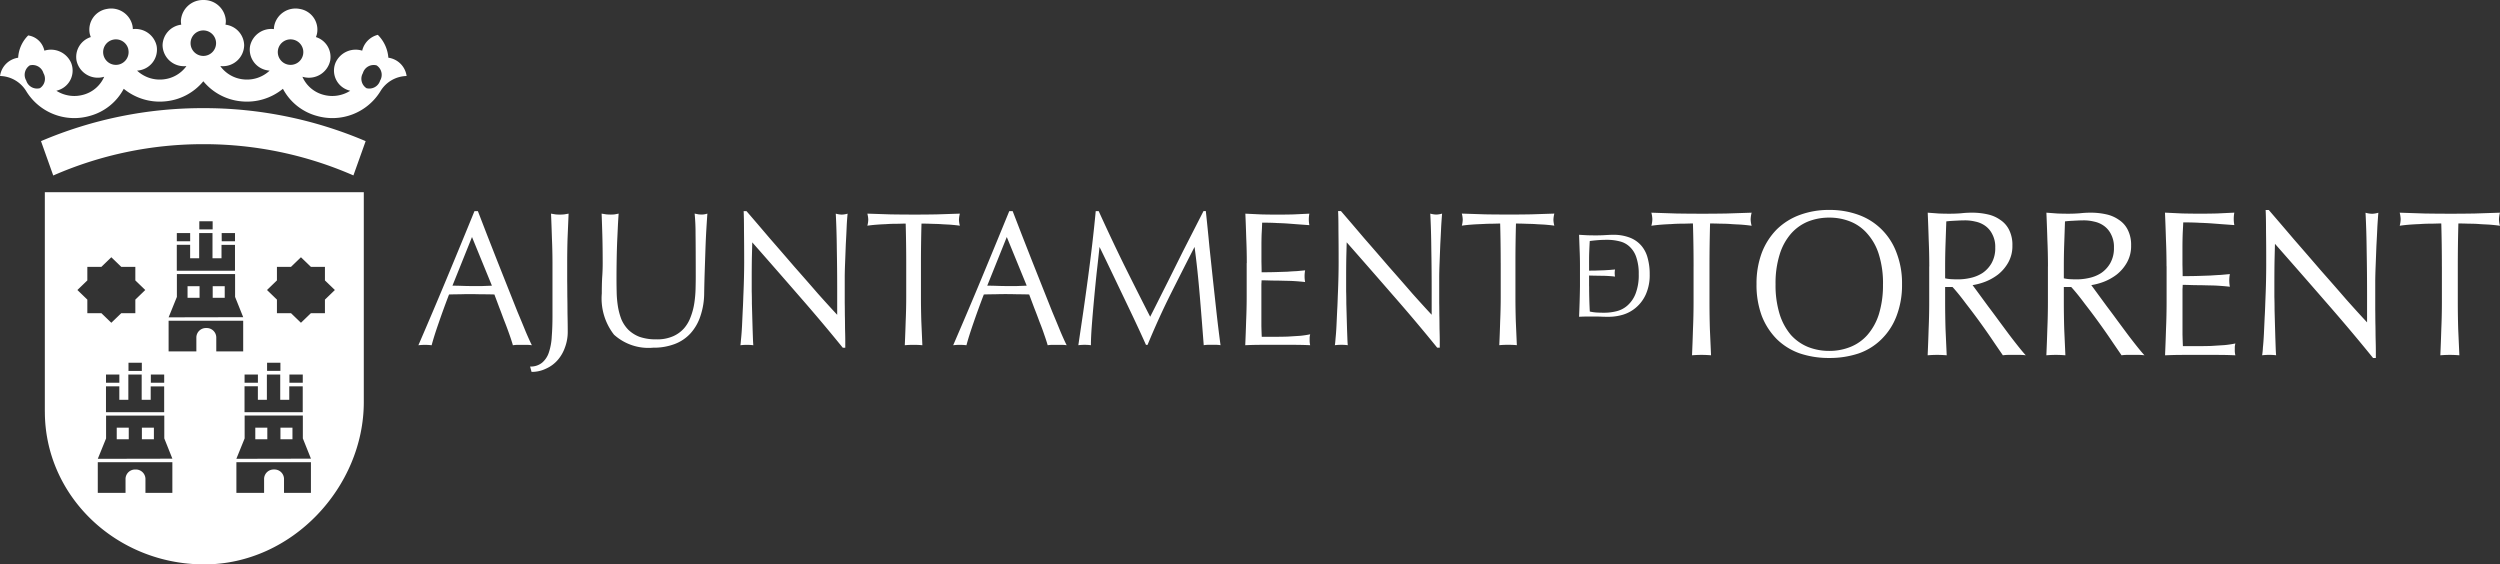 <svg xmlns="http://www.w3.org/2000/svg" width="238.541" height="53.86" viewBox="0 0 238.541 53.86">
  <rect x="0" y="0" width="238.541" height="53.86" fill="#333333" stroke="none"/>
  <g id="g3786" transform="translate(-565.944 323.934)">
    <path id="path3354" d="M609.118-296.676q.444,0,.924.018t.923.019h.958l.958-.037-1.9-4.643-1.865,4.643Zm7.577,5.685a3.03,3.03,0,0,0-.461-.037h-.906a2.937,2.937,0,0,0-.445.037c-.08-.281-.187-.616-.325-1.005s-.291-.816-.462-1.244-.324-.878-.5-1.317l-.479-1.279c-.365-.011-.736-.018-1.112-.018s-.754-.018-1.13-.018q-.53,0-1.043.018c-.342,0-.689.006-1.043.018q-.547,1.427-.991,2.724-.447,1.28-.668,2.121a5.047,5.047,0,0,0-.633-.037,5.042,5.042,0,0,0-.632.037q1.384-3.2,2.7-6.362t2.651-6.435h.326l.888,2.3.976,2.487.992,2.5.924,2.322q.446,1.06.787,1.9.359.84.581,1.279Zm-.171,2.028.138.513a3.094,3.094,0,0,0,1.385-.311,3.184,3.184,0,0,0,1.112-.822,3.677,3.677,0,0,0,.7-1.225,4.215,4.215,0,0,0,.256-1.5c0-.438-.006-.92-.017-1.443s-.006-1.067-.017-1.627-.006-1.151-.017-1.736v-1.7q0-1.206.034-2.358l.1-2.377-.427.072c-.138.013-.275.019-.411.019s-.274-.006-.41-.019l-.428-.072q.052,1.206.086,2.377.051,1.152.052,2.358v5.028q0,1.078-.069,1.956a5.621,5.621,0,0,1-.274,1.516,2.134,2.134,0,0,1-.65.988,1.707,1.707,0,0,1-1.146.365Zm15.806-8.646c0,.377-.006.792-.017,1.243a10.811,10.811,0,0,1-.12,1.352,6.142,6.142,0,0,1-.342,1.3,3.439,3.439,0,0,1-.632,1.1,2.993,2.993,0,0,1-1.061.767,3.729,3.729,0,0,1-1.574.293,4.73,4.73,0,0,1-1.608-.237,3.169,3.169,0,0,1-1.077-.677,3.24,3.24,0,0,1-.668-1.006,6.34,6.34,0,0,1-.325-1.206,9.94,9.94,0,0,1-.12-1.3c-.012-.451-.017-.883-.017-1.3q0-1.023.017-1.974t.052-1.774l.068-1.462q.035-.659.068-1.061l-.376.072a3.218,3.218,0,0,1-.36.019c-.136,0-.286-.006-.445-.019l-.445-.072q.034.823.068,2.01t.035,2.724q0,.7-.051,1.371-.034.659-.035,1.518A5.619,5.619,0,0,0,624.53-292a4.9,4.9,0,0,0,3.729,1.242,5.628,5.628,0,0,0,2.053-.347,3.913,3.913,0,0,0,1.522-1.025,4.559,4.559,0,0,0,.941-1.645,6.866,6.866,0,0,0,.359-2.194q.017-1.006.051-2.066l.069-2.083c.023-.684.051-1.316.086-1.9s.068-1.11.1-1.536a1.742,1.742,0,0,1-.513.091,3.008,3.008,0,0,1-.342-.019l-.361-.072a19.38,19.38,0,0,1,.087,1.938Q632.329-300.205,632.33-297.608Zm14.028,6.855h.239v-.6c0-.293-.006-.634-.017-1.024s-.006-.828-.017-1.281-.006-.919-.017-1.371v-2.394q0-.531.034-1.408l.068-1.792c.035-.609.062-1.182.085-1.718s.063-.938.086-1.206a2.256,2.256,0,0,1-.548.091,2.325,2.325,0,0,1-.58-.091q.083,1.609.1,3.437.034,1.808.035,3.728v2.486q-.786-.84-1.847-2.029-1.044-1.206-2.224-2.541-1.163-1.353-2.359-2.723-1.182-1.391-2.225-2.6H636.9q.034.622.033,1.883.016,1.26.018,3.016c0,.4-.007.859-.018,1.371s-.028,1.036-.051,1.573-.034,1.072-.068,1.609l-.069,1.5c-.024.451-.051.841-.085,1.169s-.046.555-.069.677a5.055,5.055,0,0,1,.633-.037,4.482,4.482,0,0,1,.6.037q-.016-.146-.034-.549l-.034-.968-.034-1.188-.035-1.262q0-.621-.017-1.189v-.95q0-1.481.017-2.34l.035-1.371q2.224,2.524,4.447,5.083,2.223,2.542,4.191,4.972Zm6.055-8.062v3.144q0,1.208-.051,2.378-.035,1.168-.086,2.3c.263-.025.542-.037.838-.037s.576.012.839.037l-.1-2.3q-.035-1.17-.035-2.378v-3.144q0-1.9.052-3.784c.3,0,.6.006.923.019s.656.012.975.037.645.029.941.055.581.054.822.09a2.273,2.273,0,0,1-.086-.566,2.68,2.68,0,0,1,.086-.585l-2.207.072q-1.078.02-2.207.019t-2.206-.019l-2.207-.072a2.642,2.642,0,0,1,.086.566,2.315,2.315,0,0,1-.086.585q.359-.054.8-.09.462-.038.94-.055c.331-.025.655-.037.976-.037s.644-.019.941-.019Q652.412-300.715,652.413-298.815Zm7.732,2.139q.444,0,.924.018t.924.019h.958l.958-.037-1.9-4.643-1.865,4.643Zm7.579,5.685a3.065,3.065,0,0,0-.463-.037h-.906a2.927,2.927,0,0,0-.444.037q-.12-.421-.326-1.005-.2-.6-.461-1.244c-.159-.438-.325-.878-.5-1.317l-.48-1.279q-.546-.017-1.112-.018-.563-.018-1.128-.018-.53,0-1.043.018-.514,0-1.044.018-.546,1.427-.992,2.724-.444,1.28-.666,2.121a5.073,5.073,0,0,0-.633-.037,5.055,5.055,0,0,0-.633.037q1.386-3.2,2.7-6.362t2.652-6.435h.324l.889,2.3.975,2.487.993,2.5.924,2.322q.445,1.06.787,1.9c.24.56.433.987.583,1.279Zm3.061-12.8h-.291q-.136,1.463-.325,3.09-.188,1.608-.411,3.273t-.461,3.308l-.462,3.126a4.493,4.493,0,0,1,.6-.037,4.494,4.494,0,0,1,.6.037q0-.73.085-1.865.088-1.152.206-2.431.12-1.3.257-2.615.154-1.332.273-2.467c.787,1.609,1.534,3.187,2.276,4.735s1.471,3.071,2.155,4.607h.154q1.027-2.486,2.156-4.753,1.145-2.285,2.327-4.589c.216,1.584.37,3.138.5,4.662s.251,3.095.376,4.716a2.238,2.238,0,0,1,.393-.037h.8a2.324,2.324,0,0,1,.41.037q-.205-1.518-.376-3.053l-.342-3.126-.342-3.218q-.155-1.644-.343-3.4h-.222l-.924,1.809L678.841-300l-.993,1.994q-.478.968-.906,1.809l-.752,1.5-.5.986q-1.316-2.578-2.531-5.027-1.2-2.45-2.379-5.046Zm14.113,4.954v3.144q0,1.207-.052,2.377-.034,1.151-.085,2.322.787-.037,1.557-.037h3.1q.77,0,1.539.037a1.824,1.824,0,0,1-.051-.476v-.273a1.856,1.856,0,0,1,.051-.293,8.319,8.319,0,0,1-.975.146l-1.18.074c-.41.012-.832.019-1.266.019h-1.2c-.012-.232-.023-.573-.035-1.024v-4q.017-.2.017-.366c.2,0,.479.006.82.018s.725.006,1.113.019.792.012,1.18.037.747.055,1.043.09a2.919,2.919,0,0,1-.051-.547,3.043,3.043,0,0,1,.051-.567l-.8.074q-.41.017-.906.055l-1.094.035q-.6.019-1.351.019c0-.232-.006-.573-.017-1.024v-1.389q0-.676.017-1.206.033-.53.051-1.115.838,0,1.437.037c.4.012.764.03,1.1.055l.958.073,1.009.073a3,3,0,0,1-.052-.547,3,3,0,0,1,.052-.549l-1.523.072q-.751.019-1.522.019t-1.539-.019l-1.523-.072q.051,1.17.085,2.34.052,1.17.052,2.377Zm18.183,8.08h.239v-.6c0-.293-.005-.634-.017-1.024s-.006-.828-.017-1.281-.006-.919-.017-1.371v-2.394q0-.531.034-1.408l.069-1.792q.051-.913.086-1.718c.033-.536.063-.938.085-1.206a2.252,2.252,0,0,1-.547.091,2.326,2.326,0,0,1-.581-.091q.085,1.609.1,3.437.033,1.808.034,3.728v2.486q-.786-.84-1.848-2.029-1.043-1.206-2.223-2.541-1.163-1.353-2.361-2.723-1.18-1.391-2.224-2.6h-.273q.035.622.034,1.883.018,1.26.017,3.016c0,.4-.005.859-.017,1.371s-.028,1.036-.051,1.573-.034,1.072-.069,1.609l-.069,1.5q-.034.677-.085,1.169c-.023.33-.046.555-.069.677a5.073,5.073,0,0,1,.633-.037,4.527,4.527,0,0,1,.6.037q-.017-.146-.035-.549l-.035-.968-.034-1.188-.035-1.262q0-.621-.017-1.189v-.95q0-1.481.017-2.34l.035-1.371q2.224,2.524,4.447,5.083,2.225,2.542,4.191,4.972Zm6.056-8.062v3.144q0,1.208-.052,2.378-.033,1.168-.085,2.3.394-.037.839-.037c.3,0,.575.012.837.037l-.1-2.3q-.035-1.17-.035-2.378v-3.144q0-1.9.051-3.784c.3,0,.6.006.924.019s.655.012.975.037.645.029.941.055.581.054.821.09a2.306,2.306,0,0,1-.086-.566,2.718,2.718,0,0,1,.086-.585l-2.207.072q-1.077.02-2.206.019t-2.207-.019l-2.206-.072a2.739,2.739,0,0,1,.086.566,2.38,2.38,0,0,1-.086.585q.36-.054.8-.09c.308-.025.622-.043.941-.055s.656-.037.976-.037.645-.019.94-.019Q709.135-300.715,709.135-298.815Zm18.4.309v3.407q0,1.309-.055,2.576-.037,1.268-.092,2.495c.283-.025.586-.039.908-.039s.624.014.908.039l-.111-2.495q-.038-1.269-.038-2.576v-3.407q0-2.061.056-4.1.482,0,1,.02c.358,0,.71.012,1.056.04s.7.032,1.02.059.629.06.889.1a2.5,2.5,0,0,1-.093-.614,2.935,2.935,0,0,1,.093-.635l-2.391.079q-1.168.021-2.391.02t-2.392-.02l-2.392-.079a2.891,2.891,0,0,1,.093.614,2.549,2.549,0,0,1-.093.634q.39-.059.871-.1.5-.04,1.02-.059c.358-.027.709-.04,1.056-.04s.7-.02,1.019-.02Q727.54-300.567,727.539-298.506Zm6.007,1.7a8.521,8.521,0,0,0,.5,3.011,6.491,6.491,0,0,0,1.428,2.219,5.945,5.945,0,0,0,2.206,1.368,8.648,8.648,0,0,0,2.8.436,8.711,8.711,0,0,0,2.818-.436,5.787,5.787,0,0,0,2.187-1.368,6.128,6.128,0,0,0,1.428-2.219,8.217,8.217,0,0,0,.518-3.011,8.069,8.069,0,0,0-.518-2.992,6.1,6.1,0,0,0-1.428-2.238,6,6,0,0,0-2.187-1.386,8.025,8.025,0,0,0-2.818-.476,7.966,7.966,0,0,0-2.8.476,6.166,6.166,0,0,0-2.206,1.386,6.46,6.46,0,0,0-1.428,2.238A8.367,8.367,0,0,0,733.546-296.8Zm12.067,0a9.353,9.353,0,0,1-.389,2.852,5.549,5.549,0,0,1-1.094,1.982,4.273,4.273,0,0,1-1.631,1.148,5.326,5.326,0,0,1-2.021.377,5.418,5.418,0,0,1-2.021-.377,4.468,4.468,0,0,1-1.631-1.148,5.7,5.7,0,0,1-1.074-1.982,9.33,9.33,0,0,1-.389-2.852,9.139,9.139,0,0,1,.389-2.832,5.456,5.456,0,0,1,1.074-1.981,4.378,4.378,0,0,1,1.631-1.17,5.433,5.433,0,0,1,2.021-.376,5.341,5.341,0,0,1,2.021.376,4.192,4.192,0,0,1,1.631,1.17,5.315,5.315,0,0,1,1.094,1.981A9.161,9.161,0,0,1,745.613-296.8Zm4.411-1.7v3.407q0,1.309-.056,2.576-.038,1.268-.093,2.495c.284-.025.587-.039.909-.039s.624.014.909.039l-.112-2.495q-.037-1.269-.038-2.576v-1.446h.705c.4.437.828.971,1.3,1.606q.724.929,1.41,1.881t1.241,1.783l.853,1.247a3.721,3.721,0,0,1,.538-.039h1.094a4.111,4.111,0,0,1,.555.039c-.172-.184-.4-.454-.685-.811s-.587-.746-.908-1.169l-1-1.348q-.519-.713-1-1.346l-.871-1.189-.611-.832a6.023,6.023,0,0,0,1.185-.317,5.017,5.017,0,0,0,1.242-.694,3.931,3.931,0,0,0,.964-1.128,3.187,3.187,0,0,0,.407-1.645,3.152,3.152,0,0,0-.314-1.485,2.408,2.408,0,0,0-.834-.951,3.277,3.277,0,0,0-1.224-.535,6.715,6.715,0,0,0-1.482-.159,9.256,9.256,0,0,0-1.056.06q-.52.039-1.058.04t-1.056-.02l-1.056-.079q.055,1.308.093,2.576.055,1.249.056,2.555Zm1.519,1.129v-1.129q0-1.071.038-2.139l.074-2.159c.2-.027.439-.045.722-.059s.643-.04,1.076-.04a4.267,4.267,0,0,1,.982.118,2.443,2.443,0,0,1,.927.4,2.136,2.136,0,0,1,.685.813,2.559,2.559,0,0,1,.278,1.268,2.875,2.875,0,0,1-.352,1.486,2.833,2.833,0,0,1-.852.931,3.48,3.48,0,0,1-1.149.476,5.375,5.375,0,0,1-1.187.138c-.247,0-.475-.007-.686-.02A3.6,3.6,0,0,1,751.543-297.377Zm9.807-1.129v3.407q0,1.309-.055,2.576-.038,1.268-.093,2.495c.284-.025.587-.039.908-.039s.624.014.908.039l-.111-2.495q-.037-1.269-.038-2.576v-1.446h.705c.4.437.828.971,1.3,1.606q.724.929,1.409,1.881t1.242,1.783l.853,1.247a3.726,3.726,0,0,1,.537-.039h1.093a4.123,4.123,0,0,1,.557.039q-.258-.276-.686-.811t-.908-1.169l-1-1.348q-.52-.713-1-1.346l-.871-1.189-.611-.832a6.043,6.043,0,0,0,1.186-.317,5.029,5.029,0,0,0,1.242-.694,3.932,3.932,0,0,0,.964-1.128,3.181,3.181,0,0,0,.408-1.645,3.142,3.142,0,0,0-.316-1.485,2.406,2.406,0,0,0-.834-.951,3.288,3.288,0,0,0-1.224-.535,6.722,6.722,0,0,0-1.483-.159,9.256,9.256,0,0,0-1.056.06c-.347.026-.7.04-1.057.04s-.71-.006-1.056-.02l-1.057-.079q.056,1.308.093,2.576.054,1.249.056,2.555Zm1.519,1.129v-1.129q0-1.071.037-2.139l.074-2.159c.2-.027.438-.045.722-.059s.643-.04,1.076-.04a4.272,4.272,0,0,1,.982.118,2.44,2.44,0,0,1,.927.4,2.14,2.14,0,0,1,.686.813,2.559,2.559,0,0,1,.278,1.268,2.882,2.882,0,0,1-.352,1.486,2.841,2.841,0,0,1-.853.931,3.47,3.47,0,0,1-1.149.476,5.374,5.374,0,0,1-1.187.138c-.247,0-.477-.007-.686-.02A3.6,3.6,0,0,1,762.869-297.377Zm9.806-1.149v3.408q0,1.309-.055,2.575-.037,1.249-.092,2.516.852-.038,1.686-.039h3.355q.835,0,1.669.039a1.892,1.892,0,0,1-.056-.514v-.3a1.888,1.888,0,0,1,.056-.316,9.073,9.073,0,0,1-1.057.158l-1.28.08q-.666.018-1.371.019h-1.3c-.012-.252-.025-.621-.038-1.11v-4.338c.013-.145.019-.278.019-.4.223,0,.519.007.89.02s.785.007,1.2.02.859.012,1.279.04.81.059,1.131.1a3.208,3.208,0,0,1-.056-.595,3.29,3.29,0,0,1,.056-.614l-.872.079c-.3.014-.624.033-.982.059l-1.186.04q-.649.019-1.464.019c0-.25-.007-.62-.019-1.109v-1.505c0-.489.007-.924.019-1.307s.043-.786.056-1.208q.907,0,1.557.039.648.021,1.185.06l1.038.079,1.094.079a3.245,3.245,0,0,1-.055-.594,3.25,3.25,0,0,1,.055-.594l-1.649.079q-.817.021-1.65.02t-1.669-.02l-1.649-.079q.056,1.269.092,2.536.055,1.268.055,2.575Zm19.705,8.757h.26v-.654c0-.317-.007-.686-.019-1.11s-.007-.9-.02-1.387-.007-1-.018-1.486V-297q0-.574.037-1.526l.074-1.94q.056-.991.093-1.863.056-.871.092-1.307a2.419,2.419,0,0,1-.593.1,2.491,2.491,0,0,1-.63-.1q.091,1.744.11,3.724.037,1.962.037,4.042v2.694q-.852-.911-2-2.2-1.13-1.309-2.41-2.754-1.261-1.466-2.558-2.953-1.279-1.505-2.41-2.813h-.3q.037.673.037,2.041.02,1.366.018,3.268c0,.435-.007.931-.018,1.485s-.031,1.123-.055,1.7-.037,1.162-.074,1.743l-.074,1.624c-.026.489-.056.911-.094,1.268a7.021,7.021,0,0,1-.074.732,5.791,5.791,0,0,1,.687-.039,5.151,5.151,0,0,1,.648.039c-.013-.1-.025-.3-.038-.593l-.037-1.05-.037-1.287-.037-1.368c0-.449-.007-.878-.019-1.287v-1.03q0-1.6.019-2.535l.037-1.486q2.41,2.734,4.82,5.507,2.41,2.753,4.542,5.388Zm6.562-8.737v3.407q0,1.309-.056,2.576-.037,1.268-.092,2.495c.284-.025.587-.039.908-.039s.624.014.908.039l-.111-2.495q-.038-1.269-.038-2.576v-3.407q0-2.061.055-4.1.484,0,1,.02c.358,0,.71.012,1.057.04s.7.032,1.019.059.63.06.891.1a2.464,2.464,0,0,1-.094-.614,2.9,2.9,0,0,1,.094-.635l-2.392.079q-1.168.021-2.391.02t-2.392-.02l-2.391-.079a2.932,2.932,0,0,1,.092.614,2.582,2.582,0,0,1-.092.634q.389-.059.87-.1.5-.04,1.02-.059c.359-.027.711-.04,1.057-.04s.7-.02,1.02-.02q.056,2.04.056,4.1Zm-82.241-.071q0-.752-.032-1.469l-.053-1.48.8.045c.27.007.54.011.81.011s.536-.007.8-.022.54-.034.809-.034a4.347,4.347,0,0,1,1.6.262,2.754,2.754,0,0,1,1.1.751,2.886,2.886,0,0,1,.619,1.185,5.617,5.617,0,0,1,.2,1.571,4.476,4.476,0,0,1-.373,1.925,3.566,3.566,0,0,1-.939,1.253,3.423,3.423,0,0,1-1.257.683,4.767,4.767,0,0,1-1.311.194c-.242,0-.48,0-.715-.012s-.473-.011-.714-.011h-.715c-.235,0-.472.008-.714.022q.031-.705.053-1.435t.032-1.481v-1.959Zm.874,1.959q0,1.231.064,2.415a4.305,4.305,0,0,0,.608.091c.255.016.518.022.788.022a4.776,4.776,0,0,0,1.173-.148,2.438,2.438,0,0,0,1.044-.559,2.9,2.9,0,0,0,.756-1.115,4.841,4.841,0,0,0,.3-1.846,4.775,4.775,0,0,0-.235-1.628,2.378,2.378,0,0,0-.629-1,2.07,2.07,0,0,0-.948-.512,4.7,4.7,0,0,0-1.215-.148q-.48,0-.9.034c-.278.023-.526.05-.746.08-.022.363-.04.748-.054,1.151s-.01.8-.01,1.207v.468c.281,0,.537,0,.763-.012l.669-.022.553-.033.49-.044a1.927,1.927,0,0,0-.031.345,1.883,1.883,0,0,0,.031.335c-.18-.023-.393-.042-.637-.057s-.477-.022-.721-.022l-.678-.011-.44-.011v1.022Zm-139.369,7.3h1.273v.779h-1.273Zm2.133,1.128h1.274v.779h-1.274Zm-4.279,0h1.274v.779h-1.274Zm.007,6.093v-2.18h5.555v2.18l.772,1.933-7.117.014Zm1.017-1.025h1.147v1.107h-1.147Zm2.4,0h1.146v1.107h-1.146Zm2.908,3.293v2.928h-2.568v-1.359a.913.913,0,0,0-.95-.87.912.912,0,0,0-.95.87v1.359h-2.648v-2.928h7.117Zm-6.334-4.77v-2.47h1.273v1.286h.861v-2.407h1.273v2.407h.86v-1.28h1.286v2.464h-5.553Zm15.371-4.72H592.7v.779h-1.273Zm2.132,1.128h1.274v.779h-1.274Zm-4.279,0h1.273v.779h-1.273Zm.006,6.093v-2.18h5.554v2.18l.773,1.933-7.117.014Zm1.017-1.025h1.147v1.107h-1.147Zm2.4,0h1.146v1.107h-1.146Zm2.908,3.293v2.928h-2.568v-1.359a.912.912,0,0,0-.95-.87.912.912,0,0,0-.95.87v1.359H588.5v-2.928h7.117Zm-6.335-4.77,0-2.47h1.273v1.286h.86v-2.407h1.273v2.407h.862v-1.28h1.286v2.464h-5.554Zm-4.315-18.218h1.273v.779h-1.273Zm2.133,1.128h1.273v.779H587.1Zm-4.279,0h1.273v.779h-1.273Zm.006,6.093v-2.18h5.554v2.18l.774,1.933-7.117.014.789-1.948Zm1.018-1.025h1.146v1.107h-1.146Zm2.4,0h1.147v1.107h-1.147Zm2.909,3.294v2.927h-2.568v-1.358a.913.913,0,0,0-.95-.87.913.913,0,0,0-.95.87v1.358h-2.648v-2.927h7.117Zm-6.335-4.77,0-2.47h1.273v1.285h.861v-2.408h1.273v2.408h.86v-1.28h1.286v2.464H582.82Zm9.555-.369h1.342l.949-.916.949.916h1.34v1.295l.949.915-.949.916v1.295h-1.34l-.949.915-.949-.915h-1.342v-1.295l-.948-.916.948-.916Zm-18.091,0h1.341l.948-.916.949.916h1.342v1.295l.948.915-.948.916v1.295h-1.342l-.949.915-.948-.915h-1.341v-1.295l-.949-.916.949-.915Zm-3.256-8.724-1.166-3.271a39.292,39.292,0,0,1,15.489-3.149,39.3,39.3,0,0,1,15.489,3.149l-1.167,3.271a35.574,35.574,0,0,0-14.323-2.981A35.582,35.582,0,0,0,571.027-307.189Zm-.8,22.533v-20.93h30.435v20.03c0,8.053-6.812,15.482-15.217,15.482S570.224-276.6,570.224-284.656ZM603-318.428a2.042,2.042,0,0,1,1.741,1.746,2.993,2.993,0,0,0-2.5,1.458,5.38,5.38,0,0,1-6.085,2.343,5.2,5.2,0,0,1-3.216-2.581,5.406,5.406,0,0,1-3.944,1.2,5.324,5.324,0,0,1-3.65-1.918,5.324,5.324,0,0,1-3.65,1.918,5.41,5.41,0,0,1-3.945-1.2,5.2,5.2,0,0,1-3.217,2.581,5.374,5.374,0,0,1-6.086-2.352,3,3,0,0,0-2.5-1.449,2.039,2.039,0,0,1,1.729-1.744,3.242,3.242,0,0,1,.957-2.127,1.839,1.839,0,0,1,1.438,1.118,1.9,1.9,0,0,1,.107.336,2.1,2.1,0,0,1,2.547,1.154,1.962,1.962,0,0,1-1.148,2.591,2.086,2.086,0,0,1-.255.081,3.2,3.2,0,0,0,2.588.375,3.027,3.027,0,0,0,1.974-1.711l-.2.048a2.075,2.075,0,0,1-2.435-1.575,1.983,1.983,0,0,1,1.358-2.26,1.985,1.985,0,0,1-.107-.35,2,2,0,0,1,1.643-2.334,2.074,2.074,0,0,1,2.435,1.574,1.871,1.871,0,0,1,.039.35,2.066,2.066,0,0,1,2.271,1.6,2,2,0,0,1-1.642,2.333c-.075.014-.149.023-.222.03a3.163,3.163,0,0,0,2.462.837,3.1,3.1,0,0,0,2.246-1.271l-.2.009a2.036,2.036,0,0,1-2.077-1.99,2.021,2.021,0,0,1,1.783-1.971,1.948,1.948,0,0,1-.035-.363,2.1,2.1,0,0,1,2.147-1.99,2.094,2.094,0,0,1,2.143,1.99,1.943,1.943,0,0,1-.035.363,2.021,2.021,0,0,1,1.782,1.971,2.035,2.035,0,0,1-2.077,1.99l-.2-.009a3.1,3.1,0,0,0,2.246,1.271,3.163,3.163,0,0,0,2.462-.837c-.073-.007-.147-.016-.221-.03a2,2,0,0,1-1.643-2.333,2.067,2.067,0,0,1,2.271-1.6,1.946,1.946,0,0,1,.039-.35,2.075,2.075,0,0,1,2.435-1.574,2,2,0,0,1,1.643,2.334,1.98,1.98,0,0,1-.107.35,1.983,1.983,0,0,1,1.358,2.26A2.076,2.076,0,0,1,595-316.561l-.2-.048a3.026,3.026,0,0,0,1.973,1.711,3.2,3.2,0,0,0,2.588-.375,2.05,2.05,0,0,1-.256-.081,1.964,1.964,0,0,1-1.147-2.591,2.1,2.1,0,0,1,2.547-1.154,2.016,2.016,0,0,1,.108-.336,2.046,2.046,0,0,1,1.38-1.175A3.444,3.444,0,0,1,603-318.428Zm-32.916,1.457a1.075,1.075,0,0,0-1.3-.724,1.075,1.075,0,0,0-.334,1.452,1.075,1.075,0,0,0,1.3.724A1.075,1.075,0,0,0,570.08-316.971Zm8.109-2.243a1.218,1.218,0,0,0-1.444-.937,1.216,1.216,0,0,0-.937,1.443,1.217,1.217,0,0,0,1.444.937A1.218,1.218,0,0,0,578.188-319.214Zm22.385,2.243a1.075,1.075,0,0,0,.334,1.452,1.075,1.075,0,0,0,1.3-.724,1.075,1.075,0,0,0-.334-1.452A1.075,1.075,0,0,0,600.573-316.971Zm-8.1-2.243a1.218,1.218,0,0,0,.937,1.443,1.217,1.217,0,0,0,1.444-.937,1.217,1.217,0,0,0-.937-1.443A1.217,1.217,0,0,0,592.476-319.214Zm-8.35-.6a1.217,1.217,0,0,0,1.216,1.216,1.217,1.217,0,0,0,1.217-1.216,1.217,1.217,0,0,0-1.217-1.217,1.217,1.217,0,0,0-1.216,1.217" transform="translate(0 0)" fill="#fff" fill-rule="evenodd"/>
  </g>
</svg>
